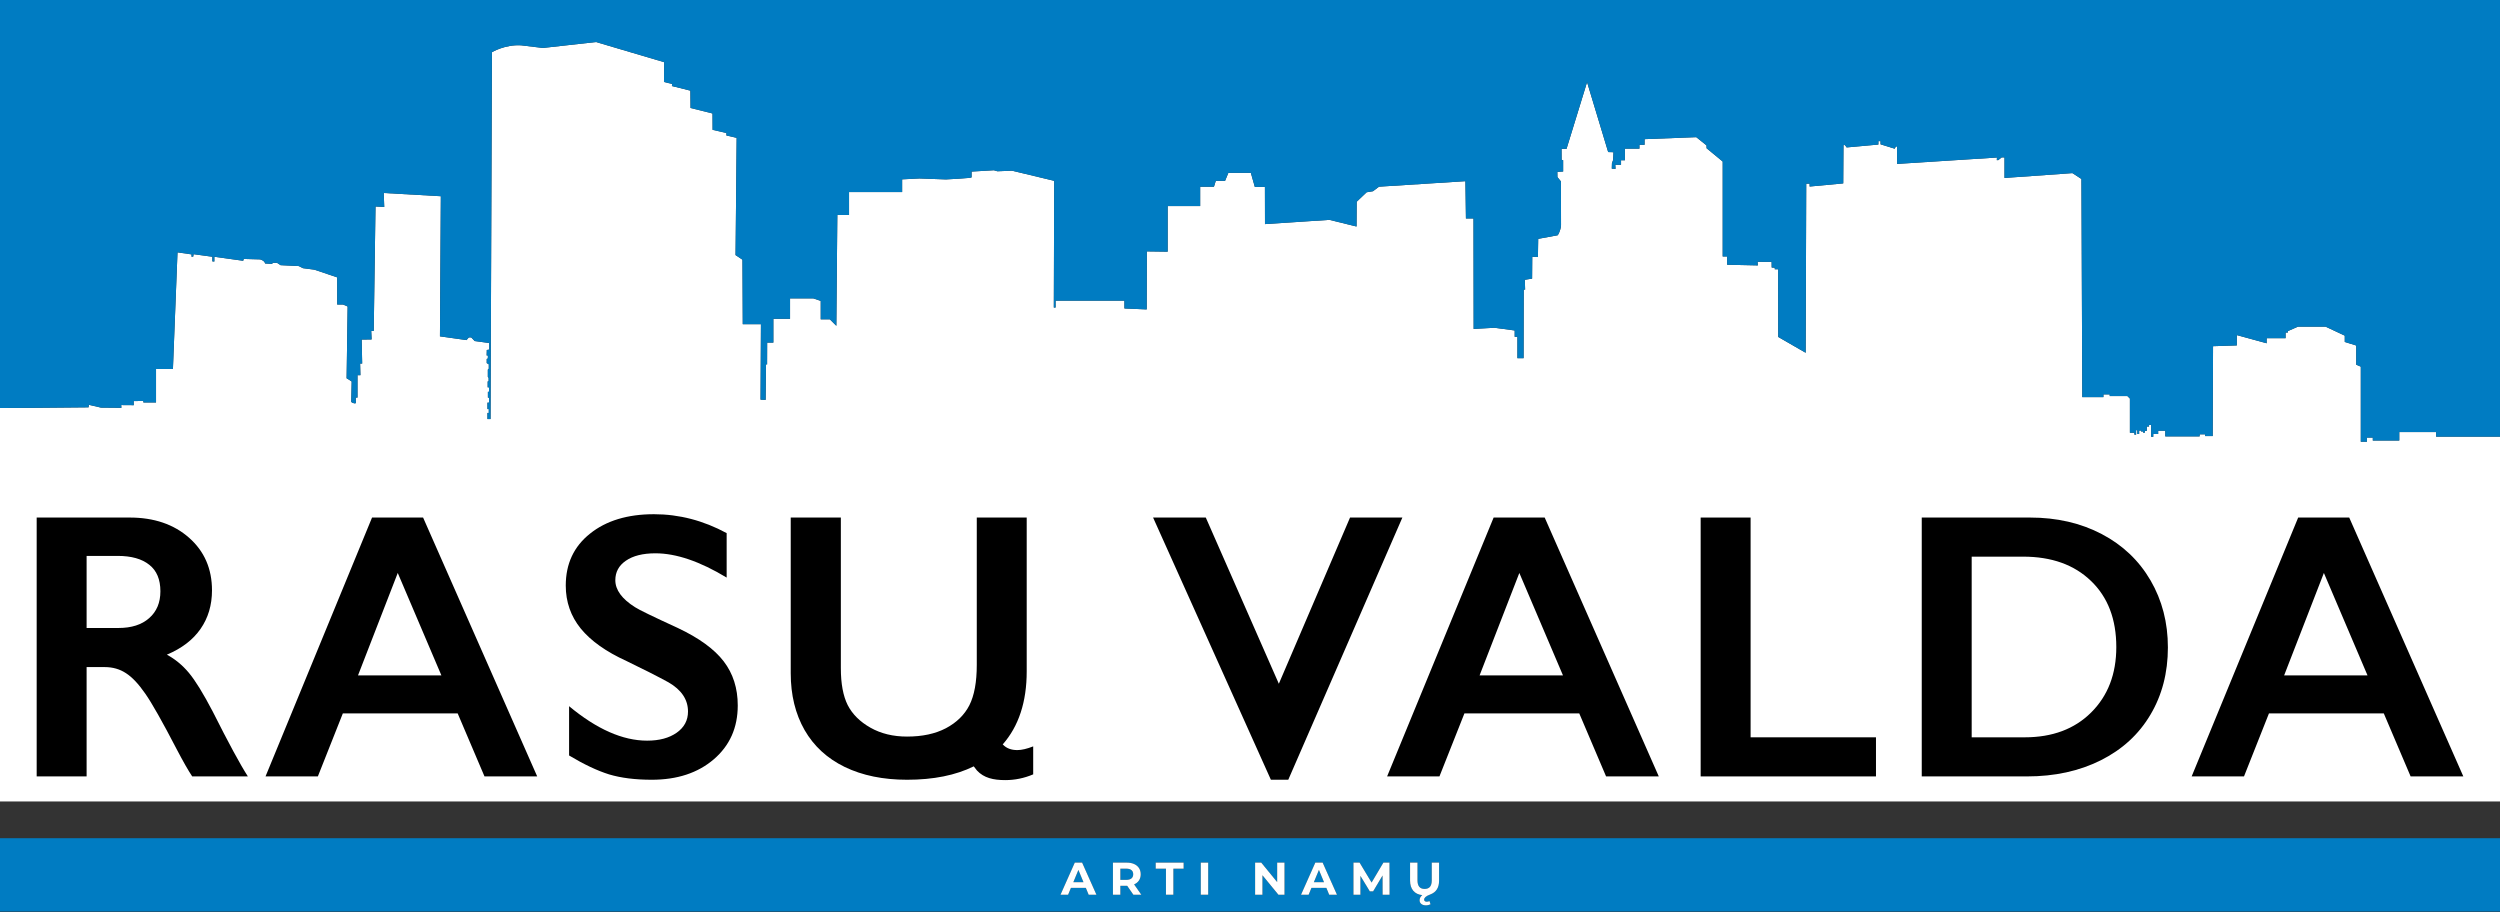 <svg width="1636" height="597" viewBox="0 0 1636 597" fill="none" xmlns="http://www.w3.org/2000/svg">
<rect x="0" y="0" width="1636" height="597" fill="#333333" stroke="none"/>
<path d="M24 266.88L57.95 266.56L58.143 264.896L66.101 266.752L79.449 266.88L79.321 265.088L87.536 265.152L87.471 262.464L93.825 262.4V263.36H102.104V241.469H113.174L116.158 165.137L125.4 166.481L125.304 167.969L126.459 167.921L126.652 166.336L138.974 168.017V171.041L140.274 171.137V168.017L159.142 170.657L159.479 169.457L170.212 169.745C170.212 169.745 173.149 170.465 173.485 172.433L178.202 172.721L178.251 172.001L181.379 172.049L183.642 173.537L195.53 174.114L198.274 175.506L205.686 176.466L220.656 181.507V199.269H224.458L227.49 200.566L226.816 247.517L230.138 249.63L229.849 263.024C229.849 263.024 231.726 264.512 232.929 263.744L232.785 260.143L233.94 260.192V245.502L235.866 245.55L235.673 237.916H237.02L236.683 222.218L243.181 222.122L242.941 216.553H244.577L245.732 135.132L251.461 135.42L251.123 126.299L288.475 128.411L287.897 220.105L305.273 222.554L306.813 220.777H308.353L310.664 223.178L320.146 224.475V228.795L318.557 229.035L318.461 232.636H319.279L319.231 234.652L318.509 234.892V237.58L319.856 238.396V241.276L319.231 241.9V246.653L319.76 247.181V249.582H319.135V253.471H320.001V256.399H319.279V260.192H320.049V263.504H318.99V267.681H319.857V270.226H318.99V274.258H321.012L321.926 34.173C321.926 34.173 330.349 29.036 340.986 29.661L355.282 31.389L390.034 27.5L434.653 40.702L434.508 53.616L439.803 54.96L439.707 56.304L451.788 59.328L451.884 70.658L466.276 74.259L466.324 84.964L475.373 87.077V88.662L482.064 90.198L481.342 166.914L485.866 169.938L486.059 212.137H497.948L497.707 261.536L501.028 261.68L501.269 238.397L501.991 238.493L502.039 224.186H506.083V208.632H517.009V195.284H532.315L537.081 196.916V208.966H543.049L547.309 213.215L547.959 140.7H555.612V125.674H590.364V117.368L601.675 116.792L619.051 117.416C619.051 117.416 635.849 116.6 635.801 116.072C635.754 115.544 635.801 112.28 635.801 112.28L650.434 111.415L652.696 112.087L662.275 111.703L689.855 118.328L689.614 201.237H690.769V196.772H735.822V201.861L750.406 202.485L750.502 164.511L764.123 164.703V134.843H785.398V122.217H794.399L795.602 118.377H801.667L803.832 113.144H818.561L821.16 122.313H827.754L827.802 146.653L869.967 143.868L887.727 148.236L887.824 132.01L894.322 125.817L898.461 125.145L902.407 122.169L958.963 118.568L959.3 142.956H964.258L964.354 215.255L977.975 214.487L991.212 216.264V220.392H992.993V234.41H997.036L997.132 189.428L998.046 189.523L997.854 183.091L1002.62 182.323L1002.72 168.017L1006.42 168.209L1006.61 156.303L1019.37 153.95C1019.37 153.95 1021.29 151.214 1021.54 147.373L1021.49 118.761L1019.18 115.881L1019.13 112.472L1022.93 112.233V104.84L1021.92 104.6L1021.87 97.398H1025.14L1038.57 53.76L1052.39 99.511L1055.85 99.607L1055.61 104.744L1054.84 106.904L1054.75 110.361L1057.2 110.505L1057.06 107.864L1060.81 107.816V104.887H1063.36V97.302H1072.84V94.757H1076.21V91.061L1110.05 89.764L1116.74 95.141L1116.79 97.013L1127.33 105.703V167.824H1130.22V173.249L1150.34 173.682L1150.15 171.329L1159.34 171.377L1159.39 175.074L1161.41 175.17V176.226H1163.62L1163.67 220.489L1181.63 230.858L1182.01 120.201H1184.22V122.073L1206.22 120.009L1206.37 94.949H1207.36L1208.45 96.485L1229.21 94.597V92.357H1230.63V94.437L1239.93 97.317L1240.6 95.845L1241.44 95.878V107.271L1306.8 103.078L1306.71 104.775H1307.67L1309.85 103.015H1311.75V116.456L1356.19 113.288L1362.09 117.128L1362.64 259.871H1376.47V258.078H1380.61V259.199H1392.19L1393.8 260.799V283.17H1396.75V284.419H1397.87V281.538H1398.67V284.003H1399.86V281.762H1401.11V282.37H1402.4V283.107H1403.65V281.954H1404.87V279.106H1406.34V278.082H1407.69V285.827H1409.1V284.003H1412.31V281.89H1416.96V285.57H1439.43V284.226H1443.02V285.347H1447.99L1448.22 226.554L1463.78 226.042V219.289L1483.29 224.633V221.305H1495.68V217.592H1497.18V216.664L1503.83 213.752H1521.86L1534.41 219.64V223.769L1541.92 226.105V238.684L1544.9 239.932V289.091C1544.9 289.091 1548.94 288.963 1548.94 289.091V286.371H1552.76V288.291H1570.09V282.754H1594.19V285.763H1636V320.5V524.5H0V320.5V267L24 266.88Z" fill="white"/>
<path d="M84.875 338.683C100.769 338.683 113.719 343.089 123.724 351.9C133.728 360.712 138.73 372.192 138.73 386.339C138.73 395.959 136.229 404.367 131.227 411.562C126.305 418.676 118.963 424.294 109.201 428.417C114.606 431.327 119.407 435.289 123.602 440.301C127.798 445.313 133.002 453.761 139.215 465.645C149.542 486.178 157.207 500.326 162.209 508.086H125.781C123.28 504.368 119.891 498.426 115.615 490.261C106.256 472.233 99.398 460.107 95.041 453.882C90.684 447.576 86.489 443.13 82.454 440.543C78.42 437.875 73.781 436.542 68.537 436.542H56.676V508.086H24V338.683H84.875ZM77.493 410.955C86.045 410.955 92.741 408.813 97.582 404.528C102.504 400.244 104.965 394.383 104.965 386.945C104.965 379.184 102.544 373.404 97.703 369.605C92.862 365.724 85.964 363.784 77.008 363.784H56.676V410.955H77.493Z" fill="black"/>
<path d="M276.872 338.683L351.543 508.086H317.052L299.503 466.857H224.347L208.009 508.086H173.76L243.469 338.683H276.872ZM234.271 441.998H288.853L260.291 374.94L234.271 441.998Z" fill="black"/>
<path d="M427.962 336.5C444.422 336.5 460.276 340.623 475.525 348.869V377.972C458.017 367.382 442.485 362.086 428.931 362.086C420.701 362.086 414.246 363.703 409.567 366.937C404.968 370.09 402.669 374.334 402.669 379.669C402.669 386.056 406.985 391.957 415.618 397.374C418.039 398.991 427.357 403.518 443.575 410.955C457.452 417.503 467.457 424.779 473.588 432.782C479.72 440.786 482.786 450.406 482.786 461.643C482.786 476.194 477.542 487.957 467.053 496.93C456.645 505.823 443.131 510.269 426.51 510.269C415.699 510.269 406.38 509.097 398.554 506.753C390.808 504.327 382.095 500.204 372.413 494.384V462.128C390.485 477.165 407.509 484.683 423.485 484.683C431.472 484.683 437.927 482.945 442.848 479.469C447.77 475.992 450.231 471.384 450.231 465.645C450.231 457.803 445.955 451.416 437.402 446.485C430.302 442.605 421.145 437.956 409.93 432.54C396.617 426.477 386.653 419.403 380.037 411.319C373.502 403.235 370.234 393.857 370.234 383.186C370.234 368.958 375.519 357.64 386.088 349.233C396.658 340.744 410.616 336.5 427.962 336.5Z" fill="black"/>
<path d="M789.068 338.683L836.872 447.455L883.467 338.683H917.716L843.045 510.269H831.668L754.576 338.683H789.068Z" fill="black"/>
<path d="M1010.84 338.683L1085.51 508.086H1051.02L1033.47 466.857H958.312L941.974 508.086H907.725L977.434 338.683H1010.84ZM968.236 441.998H1022.82L994.256 374.94L968.236 441.998Z" fill="black"/>
<path d="M1145.59 338.683V482.5H1227.64V508.086H1112.91V338.683H1145.59Z" fill="black"/>
<path d="M1328.39 338.683C1345.98 338.683 1361.63 342.28 1375.35 349.475C1389.06 356.67 1399.71 366.775 1407.3 379.791C1414.88 392.806 1418.67 407.439 1418.67 423.688C1418.67 440.26 1414.84 454.974 1407.17 467.827C1399.59 480.6 1388.78 490.503 1374.74 497.537C1360.7 504.57 1344.61 508.086 1326.45 508.086H1257.59V338.683H1328.39ZM1325 482.5C1343.07 482.5 1357.56 477.084 1368.45 466.251C1379.42 455.337 1384.91 441.069 1384.91 423.445C1384.91 405.175 1379.38 390.745 1368.33 380.155C1357.35 369.564 1342.55 364.269 1323.91 364.269H1290.27V482.5H1325Z" fill="black"/>
<path d="M1537.33 338.683L1612 508.086H1577.51L1559.96 466.857H1484.8L1468.47 508.086H1434.22L1503.93 338.683H1537.33ZM1494.73 441.998H1549.31L1520.75 374.94L1494.73 441.998Z" fill="black"/>
<path d="M550.25 338.683V437.269C550.25 447.374 551.742 455.418 554.728 461.4C557.793 467.383 562.755 472.314 569.613 476.194C576.471 480.075 584.459 482.015 593.576 482.015C603.581 482.015 612.052 480.196 618.991 476.558C626.01 472.84 631.134 467.827 634.361 461.522C637.588 455.135 639.202 446.323 639.202 435.086V338.683H671.878V439.331C671.878 459.302 666.646 475.24 656.182 487.146L656.396 487.339C658.655 489.683 661.761 490.855 665.714 490.855C668.538 490.855 672.008 490.047 676.122 488.43V506.741C670.233 509.247 664.141 510.5 657.848 510.5C650.022 510.5 643.849 509.076 639.331 504.226L637.221 501.5C625.378 507.346 610.829 510.269 593.576 510.269C577.924 510.269 564.329 507.48 552.791 501.902C541.334 496.324 532.58 488.28 526.529 477.771C520.478 467.181 517.452 454.771 517.452 440.543V338.683H550.25Z" fill="black"/>
<path fill-rule="evenodd" clip-rule="evenodd" d="M0 548.5H1636V596.5H0V548.5ZM700.827 581H710.56L712.416 585.5H717.507L708.134 564.5H703.343L694 585.5H698.971L700.827 581ZM737.619 579.65L741.661 585.5H746.872L742.17 578.75C743.548 578.15 744.606 577.29 745.344 576.17C746.103 575.03 746.482 573.68 746.482 572.12C746.482 570.56 746.113 569.21 745.374 568.07C744.636 566.93 743.578 566.05 742.2 565.43C740.843 564.81 739.236 564.5 737.379 564.5H728.306V585.5H733.157V579.65H737.619ZM756.292 568.46H763V585.5H767.851V568.46H774.558V564.5H756.292V568.46ZM790.644 564.5H785.793V585.5H790.644V564.5ZM840.572 585.5V564.5H835.781V577.25L825.36 564.5H821.347V585.5H826.139V572.75L836.589 585.5H840.572ZM858.228 581H867.961L869.817 585.5H874.908L865.535 564.5H860.744L851.401 585.5H856.372L858.228 581ZM904.752 572.9L904.782 585.5H909.333L909.273 564.5H905.291L897.565 577.55L889.719 564.5H885.707V585.5H890.258V573.17L896.397 583.28H898.583L904.752 572.9ZM941.736 576.26V564.5H936.945V576.08C936.945 578.02 936.546 579.45 935.747 580.37C934.949 581.27 933.791 581.72 932.274 581.72C929.159 581.72 927.602 579.84 927.602 576.08V564.5H922.751V576.26C922.751 579.06 923.45 581.28 924.847 582.92C926.245 584.56 928.211 585.51 930.746 585.77C929.569 586.75 928.98 587.86 928.98 589.1C928.98 590.12 929.349 590.93 930.088 591.53C930.826 592.15 931.834 592.46 933.112 592.46C933.671 592.46 934.22 592.39 934.759 592.25C935.298 592.13 935.757 591.97 936.137 591.77L935.448 589.64C934.949 589.94 934.35 590.09 933.651 590.09C933.112 590.09 932.693 589.96 932.393 589.7C932.094 589.46 931.944 589.13 931.944 588.71C931.944 588.13 932.254 587.55 932.873 586.97C933.491 586.41 934.579 585.84 936.137 585.26C937.913 584.6 939.291 583.53 940.269 582.05C941.247 580.57 941.736 578.64 941.736 576.26Z" fill="#007CC2"/>
<path d="M709.032 577.31L705.708 569.27L702.385 577.31H709.032Z" fill="#007CC2"/>
<path d="M741.571 572.12C741.571 570.94 741.192 570.04 740.433 569.42C739.675 568.78 738.567 568.46 737.11 568.46H733.157V575.78H737.11C738.567 575.78 739.675 575.46 740.433 574.82C741.192 574.18 741.571 573.28 741.571 572.12Z" fill="#007CC2"/>
<path d="M866.433 577.31L863.109 569.27L859.785 577.31H866.433Z" fill="#007CC2"/>
<path fill-rule="evenodd" clip-rule="evenodd" d="M710.56 581H700.827L698.971 585.5H694L703.343 564.5H708.134L717.507 585.5H712.416L710.56 581ZM705.708 569.27L709.032 577.31H702.385L705.708 569.27Z" fill="white"/>
<path fill-rule="evenodd" clip-rule="evenodd" d="M741.661 585.5L737.619 579.65H733.157V585.5H728.306V564.5H737.379C739.236 564.5 740.843 564.81 742.2 565.43C743.578 566.05 744.636 566.93 745.374 568.07C746.113 569.21 746.482 570.56 746.482 572.12C746.482 573.68 746.103 575.03 745.344 576.17C744.606 577.29 743.548 578.15 742.17 578.75L746.872 585.5H741.661ZM740.433 569.42C741.192 570.04 741.571 570.94 741.571 572.12C741.571 573.28 741.192 574.18 740.433 574.82C739.675 575.46 738.567 575.78 737.11 575.78H733.157V568.46H737.11C738.567 568.46 739.675 568.78 740.433 569.42Z" fill="white"/>
<path d="M763 568.46H756.292V564.5H774.558V568.46H767.851V585.5H763V568.46Z" fill="white"/>
<path d="M785.793 564.5H790.644V585.5H785.793V564.5Z" fill="white"/>
<path d="M840.572 564.5V585.5H836.589L826.139 572.75V585.5H821.347V564.5H825.36L835.781 577.25V564.5H840.572Z" fill="white"/>
<path fill-rule="evenodd" clip-rule="evenodd" d="M867.961 581H858.228L856.372 585.5H851.401L860.744 564.5H865.535L874.908 585.5H869.817L867.961 581ZM863.109 569.27L866.433 577.31H859.785L863.109 569.27Z" fill="white"/>
<path d="M904.782 585.5L904.752 572.9L898.583 583.28H896.397L890.258 573.17V585.5H885.707V564.5H889.719L897.565 577.55L905.291 564.5H909.273L909.333 585.5H904.782Z" fill="white"/>
<path d="M941.736 564.5V576.26C941.736 578.64 941.247 580.57 940.269 582.05C939.291 583.53 937.913 584.6 936.137 585.26C934.579 585.84 933.491 586.41 932.873 586.97C932.254 587.55 931.944 588.13 931.944 588.71C931.944 589.13 932.094 589.46 932.393 589.7C932.693 589.96 933.112 590.09 933.651 590.09C934.35 590.09 934.949 589.94 935.448 589.64L936.137 591.77C935.757 591.97 935.298 592.13 934.759 592.25C934.22 592.39 933.671 592.46 933.112 592.46C931.834 592.46 930.826 592.15 930.088 591.53C929.349 590.93 928.98 590.12 928.98 589.1C928.98 587.86 929.569 586.75 930.746 585.77C928.211 585.51 926.245 584.56 924.847 582.92C923.45 581.28 922.751 579.06 922.751 576.26V564.5H927.602V576.08C927.602 579.84 929.159 581.72 932.274 581.72C933.791 581.72 934.949 581.27 935.747 580.37C936.546 579.45 936.945 578.02 936.945 576.08V564.5H941.736Z" fill="white"/>
<path d="M24 266.88L57.95 266.56L58.143 264.896L66.101 266.752L79.449 266.88L79.321 265.088L87.536 265.152L87.471 262.464L93.825 262.4V263.36H102.104V241.469H113.174L116.158 165.137L125.4 166.481L125.304 167.969L126.459 167.921L126.652 166.336L138.974 168.017V171.041L140.274 171.137V168.017L159.142 170.657L159.479 169.457L170.212 169.745C170.212 169.745 173.149 170.465 173.485 172.433L178.202 172.721L178.251 172.001L181.379 172.049L183.642 173.537L195.53 174.114L198.274 175.506L205.686 176.466L220.656 181.507V199.269H224.458L227.49 200.566L226.816 247.517L230.138 249.63L229.849 263.024C229.849 263.024 231.726 264.512 232.929 263.744L232.785 260.143L233.94 260.192V245.502L235.866 245.55L235.673 237.916H237.02L236.683 222.218L243.181 222.122L242.941 216.553H244.577L245.732 135.132L251.461 135.42L251.123 126.299L288.475 128.411L287.897 220.105L305.273 222.554L306.813 220.777H308.353L310.664 223.178L320.146 224.475V228.795L318.557 229.035L318.461 232.636H319.279L319.231 234.652L318.509 234.892V237.58L319.856 238.396V241.276L319.231 241.9V246.653L319.76 247.181V249.582H319.135V253.471H320.001V256.399H319.279V260.192H320.049V263.504H318.99V267.681H319.857V270.226H318.99V274.258H321.012L321.926 34.173C321.926 34.173 330.349 29.036 340.986 29.661L355.282 31.389L390.034 27.5L434.653 40.702L434.508 53.616L439.803 54.96L439.707 56.304L451.788 59.328L451.884 70.658L466.276 74.259L466.324 84.964L475.373 87.077V88.662L482.064 90.198L481.342 166.914L485.866 169.938L486.059 212.137H497.948L497.707 261.536L501.028 261.68L501.269 238.397L501.991 238.493L502.039 224.186H506.083V208.632H517.009V195.284H532.315L537.081 196.916V208.966H543.049L547.309 213.215L547.959 140.7H555.612V125.674H590.364V117.368L601.675 116.792L619.051 117.416C619.051 117.416 635.849 116.6 635.801 116.072C635.754 115.544 635.801 112.28 635.801 112.28L650.434 111.415L652.696 112.087L662.275 111.703L689.855 118.328L689.614 201.237H690.769V196.772H735.822V201.861L750.406 202.485L750.502 164.511L764.123 164.703V134.843H785.398V122.217H794.399L795.602 118.377H801.667L803.832 113.144H818.561L821.16 122.313H827.754L827.802 146.653L869.967 143.868L887.727 148.236L887.824 132.01L894.322 125.817L898.461 125.145L902.407 122.169L958.963 118.568L959.3 142.956H964.258L964.354 215.255L977.975 214.487L991.212 216.264V220.392H992.993V234.41H997.036L997.132 189.428L998.046 189.523L997.854 183.091L1002.62 182.323L1002.72 168.017L1006.42 168.209L1006.61 156.303L1019.37 153.95C1019.37 153.95 1021.29 151.214 1021.54 147.373L1021.49 118.761L1019.18 115.881L1019.13 112.472L1022.93 112.233V104.84L1021.92 104.6L1021.87 97.398H1025.14L1038.57 53.76L1052.39 99.511L1055.85 99.607L1055.61 104.744L1054.84 106.904L1054.75 110.361L1057.2 110.505L1057.06 107.864L1060.81 107.816V104.887H1063.36V97.302H1072.84V94.757H1076.21V91.061L1110.05 89.764L1116.74 95.141L1116.79 97.013L1127.33 105.703V167.824H1130.22V173.249L1150.34 173.682L1150.15 171.329L1159.34 171.377L1159.39 175.074L1161.41 175.17V176.226H1163.62L1163.67 220.489L1181.63 230.858L1182.01 120.201H1184.22V122.073L1206.22 120.009L1206.37 94.949H1207.36L1208.45 96.485L1229.21 94.597V92.357H1230.63V94.437L1239.93 97.317L1240.6 95.845L1241.44 95.878V107.271L1306.8 103.078L1306.71 104.775H1307.67L1309.85 103.015H1311.75V116.456L1356.19 113.288L1362.09 117.128L1362.64 259.871H1376.47V258.078H1380.61V259.199H1392.19L1393.8 260.799V283.17H1396.75V284.419H1397.87V281.538H1398.67V284.003H1399.86V281.762H1401.11V282.37H1402.4V283.107H1403.65V281.954H1404.87V279.106H1406.34V278.082H1407.69V285.827H1409.1V284.003H1412.31V281.89H1416.96V285.57H1439.43V284.226H1443.02V285.347H1447.99L1448.22 226.554L1463.78 226.042V219.289L1483.29 224.633V221.305H1495.68V217.592H1497.18V216.664L1503.83 213.752H1521.86L1534.41 219.64V223.769L1541.92 226.105V238.684L1544.9 239.932V289.091C1544.9 289.091 1548.94 288.963 1548.94 289.091V286.371H1552.76V288.291H1570.09V282.754H1594.19V285.763H1636V0H0V267L24 266.88Z" fill="#007CC2"/>
</svg>

